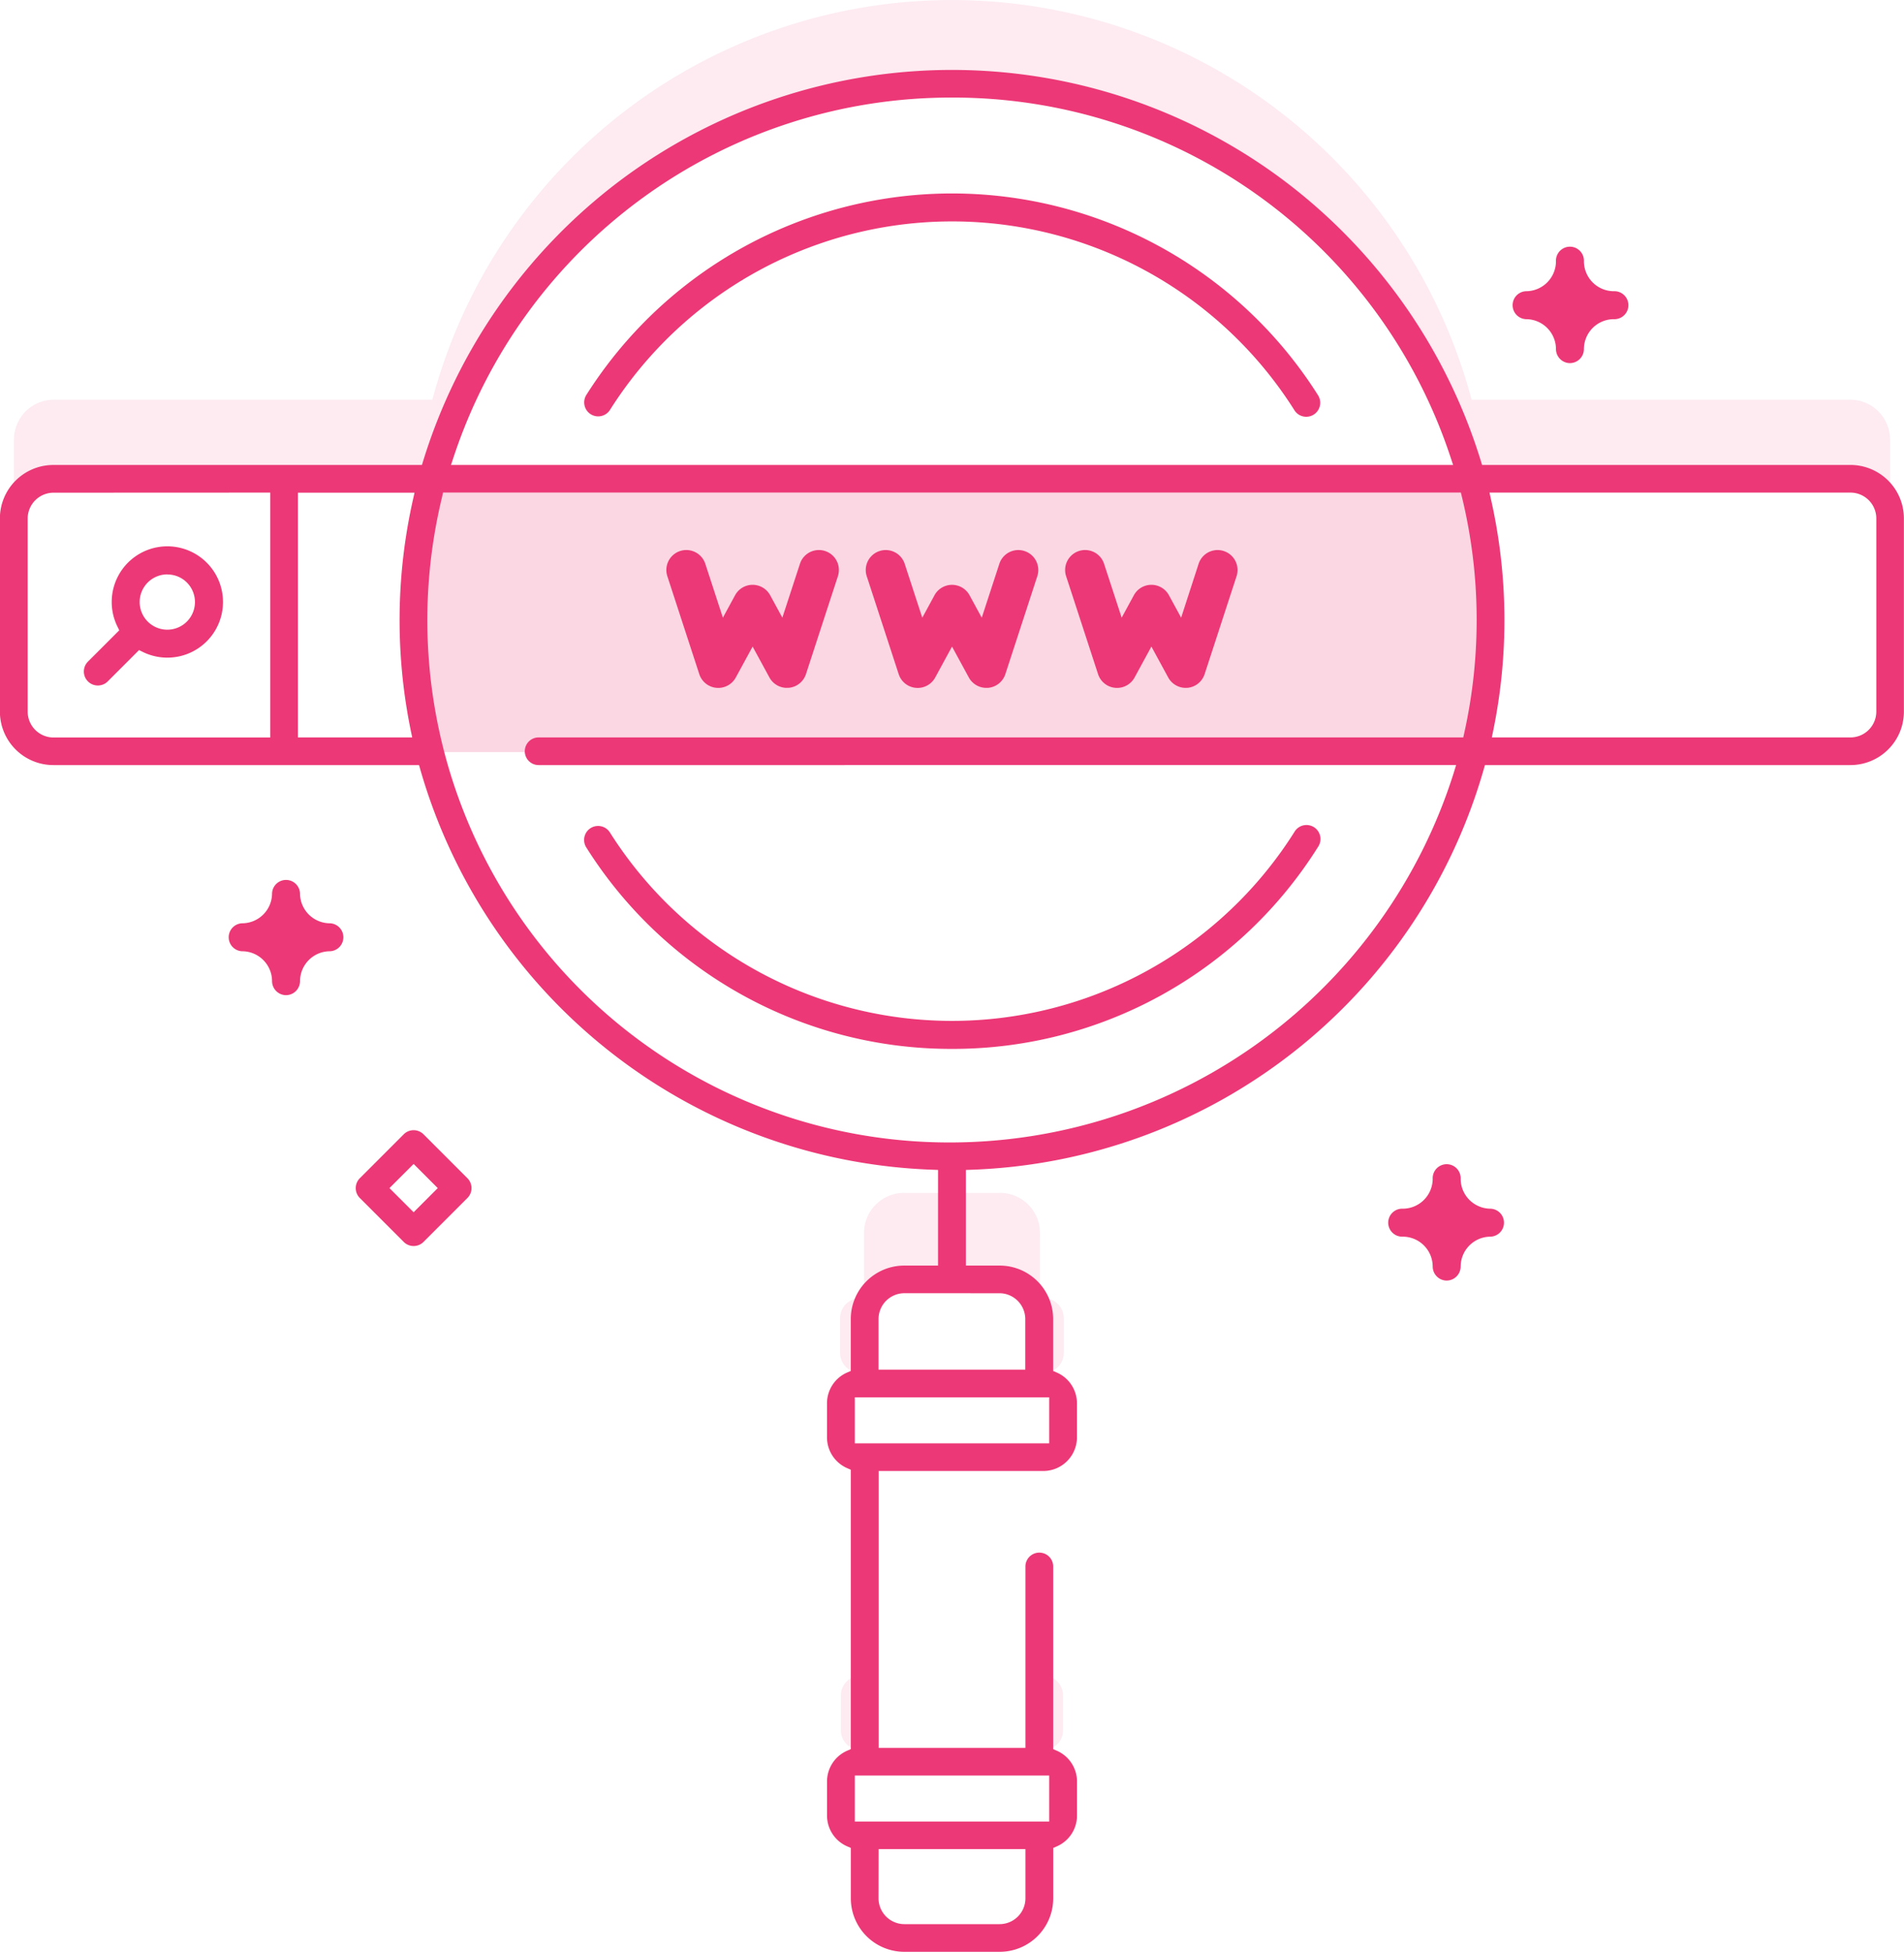 <svg xmlns="http://www.w3.org/2000/svg" width="81" height="83" viewBox="0 0 81 83"><defs><style>.a,.b,.c{fill:#ec3876;}.a{opacity:0.1;}.b{opacity:0.2;}</style></defs><g transform="translate(-16.004 -0.002)"><g transform="translate(16.598 0.002)"><path class="a" d="M228.85,424.8h.17v3.171h-.17a.85.85,0,0,1-.85-.85v-1.471A.85.85,0,0,1,228.85,424.8Z" transform="translate(-192.822 -353.547)"/><path class="a" d="M237.514,308.029v1.47a.849.849,0,0,1-.85.85h-.17v-2.38a1.7,1.7,0,0,0-1.7-1.7h-4.078a1.7,1.7,0,0,0-1.7,1.7v2.38h-.17a.85.85,0,0,1-.85-.85v-1.47a.85.85,0,0,1,.85-.85h.17V304.4a1.7,1.7,0,0,1,1.7-1.7H234.8a1.7,1.7,0,0,1,1.7,1.7v2.778h.17A.849.849,0,0,1,237.514,308.029Z" transform="translate(-192.852 -251.972)"/><path class="a" d="M279.009,425.652v1.471a.849.849,0,0,1-.85.85h-.17V424.8h.17A.849.849,0,0,1,279.009,425.652Z" transform="translate(-234.378 -353.547)"/><path class="a" d="M99.312,18.694v3.568a1.694,1.694,0,0,0-1.687-1.7H81.512a22.875,22.875,0,0,0-44.212,0H21.187a1.694,1.694,0,0,0-1.687,1.7V18.694A1.694,1.694,0,0,1,21.187,17H37.3A22.873,22.873,0,0,1,81.51,17H97.624A1.694,1.694,0,0,1,99.312,18.694Z" transform="translate(-19.5 -0.002)"/><path class="b" d="M165.817,127.089a23.344,23.344,0,0,1-.688,5.645h-44.2a23.5,23.5,0,0,1,.111-11.72h43.98a23.378,23.378,0,0,1,.8,6.075Z" transform="translate(-103.122 -100.751)"/><g transform="translate(27.754 23.389)"><path class="c" d="M189.611,145.375a.849.849,0,0,1-.746-.443l-.715-1.314-.715,1.314a.849.849,0,0,1-1.554-.142l-1.359-4.164a.849.849,0,0,1,1.615-.527l.748,2.291.519-.954a.849.849,0,0,1,1.492,0l.519.954.748-2.291a.849.849,0,1,1,1.615.527l-1.359,4.164a.85.85,0,0,1-.73.582q-.039,0-.077,0Z" transform="translate(-184.48 -139.512)"/><path class="c" d="M239.532,145.376a.849.849,0,0,1-.746-.443l-.715-1.313-.715,1.314a.849.849,0,0,1-1.554-.142l-1.359-4.164a.849.849,0,1,1,1.615-.527l.748,2.291.519-.954a.849.849,0,0,1,1.492,0l.519.954.748-2.291a.849.849,0,1,1,1.615.527l-1.359,4.164a.85.85,0,0,1-.73.582c-.026,0-.052,0-.077,0Z" transform="translate(-225.918 -139.513)"/><path class="c" d="M289.453,145.375a.849.849,0,0,1-.746-.443l-.715-1.314-.715,1.314a.849.849,0,0,1-1.554-.142l-1.359-4.164a.849.849,0,0,1,1.615-.527l.748,2.291.519-.954a.849.849,0,0,1,1.492,0l.519.954L290,140.1a.849.849,0,0,1,1.615.527l-1.359,4.164a.85.85,0,0,1-.73.582q-.039,0-.078,0Z" transform="translate(-267.357 -139.512)"/></g></g><path class="c" d="M179.491,218.719a18.332,18.332,0,0,1-15.569-8.584.595.595,0,0,1,1.005-.636,17.223,17.223,0,0,0,29.128,0,.595.595,0,1,1,1.005.635A18.332,18.332,0,0,1,179.491,218.719Z" transform="translate(-122.987 -174.113)"/><path class="c" d="M194.556,57.918a.592.592,0,0,1-.5-.277,17.222,17.222,0,0,0-29.128,0,.595.595,0,0,1-1.005-.636,18.412,18.412,0,0,1,31.138,0,.595.595,0,0,1-.5.913Z" transform="translate(-122.984 -40.193)"/><path class="c" d="M54.479,97.527A2.275,2.275,0,0,1,52.2,95.26V93.11l-.152-.066a1.429,1.429,0,0,1-.861-1.308V90.283a1.429,1.429,0,0,1,.861-1.308l.151-.066V77.027l-.152-.066a1.429,1.429,0,0,1-.861-1.308V74.2a1.429,1.429,0,0,1,.861-1.308l.151-.066V70.613a2.275,2.275,0,0,1,2.278-2.267h1.434V64.278l-.244-.009A23.528,23.528,0,0,1,33.883,47.245l-.052-.183H18.282A2.275,2.275,0,0,1,16,44.795V36.567A2.275,2.275,0,0,1,18.282,34.3H33.954l.055-.179a23.627,23.627,0,0,1,8.372-11.913,23.54,23.54,0,0,1,28.246,0A23.627,23.627,0,0,1,79,34.12l.054.179H94.726A2.276,2.276,0,0,1,97,36.567v8.228a2.275,2.275,0,0,1-2.278,2.267H79.176l-.052.183A23.528,23.528,0,0,1,57.339,64.27l-.244.009v4.067h1.434a2.275,2.275,0,0,1,2.278,2.267v2.214l.152.066a1.429,1.429,0,0,1,.861,1.307v1.453a1.433,1.433,0,0,1-1.434,1.428h-7V88.856h6.242V81.119a.591.591,0,0,1,1.181,0V88.91l.152.066a1.429,1.429,0,0,1,.861,1.308v1.453a1.429,1.429,0,0,1-.861,1.308l-.151.066V95.26a2.275,2.275,0,0,1-2.278,2.267Zm-1.1-2.267a1.1,1.1,0,0,0,1.1,1.091h4.049a1.1,1.1,0,0,0,1.1-1.091v-2.1H53.383ZM52.37,90.032v1.957h8.268l0-1.957Zm0-16.084v1.957h8.268l0-1.957Zm2.109-4.427a1.1,1.1,0,0,0-1.1,1.091v2.159h6.242V70.613a1.1,1.1,0,0,0-1.1-1.091ZM34.809,35.668A22.211,22.211,0,0,0,56.5,63.11,22.483,22.483,0,0,0,77.85,47.388l.1-.326H38.918a.588.588,0,1,1,0-1.176H78.255l.044-.2a22.156,22.156,0,0,0-.1-10.021l-.047-.193h-43.3ZM28.68,45.886h4.86l-.062-.3a23.372,23.372,0,0,1,.092-9.8l.069-.307H28.68Zm50.759-10.1a23.376,23.376,0,0,1,.092,9.8l-.062.3H94.726a1.1,1.1,0,0,0,1.1-1.091V36.566a1.1,1.1,0,0,0-1.1-1.091H79.37Zm-61.157-.307a1.1,1.1,0,0,0-1.1,1.091v8.228a1.1,1.1,0,0,0,1.1,1.091H27.5V35.475ZM56.5,18.676A22.279,22.279,0,0,0,35.3,33.969l-.109.331H77.822l-.109-.331A22.279,22.279,0,0,0,56.5,18.676Z" transform="translate(0 -14.525)"/><path class="c" d="M37.592,144.321a.595.595,0,0,1-.421-1.015l1.333-1.332-.08-.163a2.367,2.367,0,1,1,1.084,1.084l-.163-.08-1.332,1.332A.59.59,0,0,1,37.592,144.321Zm2.955-4.725a1.176,1.176,0,1,0,.832.344A1.168,1.168,0,0,0,40.547,139.6Z" transform="translate(-17.426 -115.168)"/><path class="c" d="M368.734,299.9a.6.6,0,0,1-.595-.595,1.275,1.275,0,0,0-1.273-1.273.595.595,0,1,1,0-1.189,1.275,1.275,0,0,0,1.273-1.273.595.595,0,1,1,1.189,0,1.275,1.275,0,0,0,1.273,1.273.595.595,0,0,1,0,1.189,1.275,1.275,0,0,0-1.273,1.273A.6.6,0,0,1,368.734,299.9Z" transform="translate(-291.185 -245.441)"/><path class="c" d="M400.33,66.8a.6.6,0,0,1-.595-.595,1.275,1.275,0,0,0-1.274-1.274.595.595,0,0,1,0-1.189,1.275,1.275,0,0,0,1.274-1.274.595.595,0,1,1,1.189,0,1.275,1.275,0,0,0,1.273,1.274.595.595,0,1,1,0,1.189,1.275,1.275,0,0,0-1.273,1.274A.6.6,0,0,1,400.33,66.8Z" transform="translate(-317.537 -51.356)"/><path class="c" d="M75.587,227.6a.6.6,0,0,1-.595-.595,1.275,1.275,0,0,0-1.274-1.273.595.595,0,0,1,0-1.189,1.275,1.275,0,0,0,1.274-1.273.595.595,0,0,1,1.189,0,1.275,1.275,0,0,0,1.274,1.273.595.595,0,0,1,0,1.189A1.275,1.275,0,0,0,76.182,227,.6.6,0,0,1,75.587,227.6Z" transform="translate(-47.414 -185.278)"/><path class="c" d="M108.2,291.141a.59.59,0,0,1-.42-.174l-1.868-1.868a.594.594,0,0,1,0-.841l1.868-1.868a.594.594,0,0,1,.841,0l1.868,1.868a.595.595,0,0,1,0,.841l-1.868,1.868A.59.59,0,0,1,108.2,291.141Zm-1.027-2.463,1.027,1.027,1.027-1.027-1.027-1.027Z" transform="translate(-74.6 -238.152)"/></g></svg>